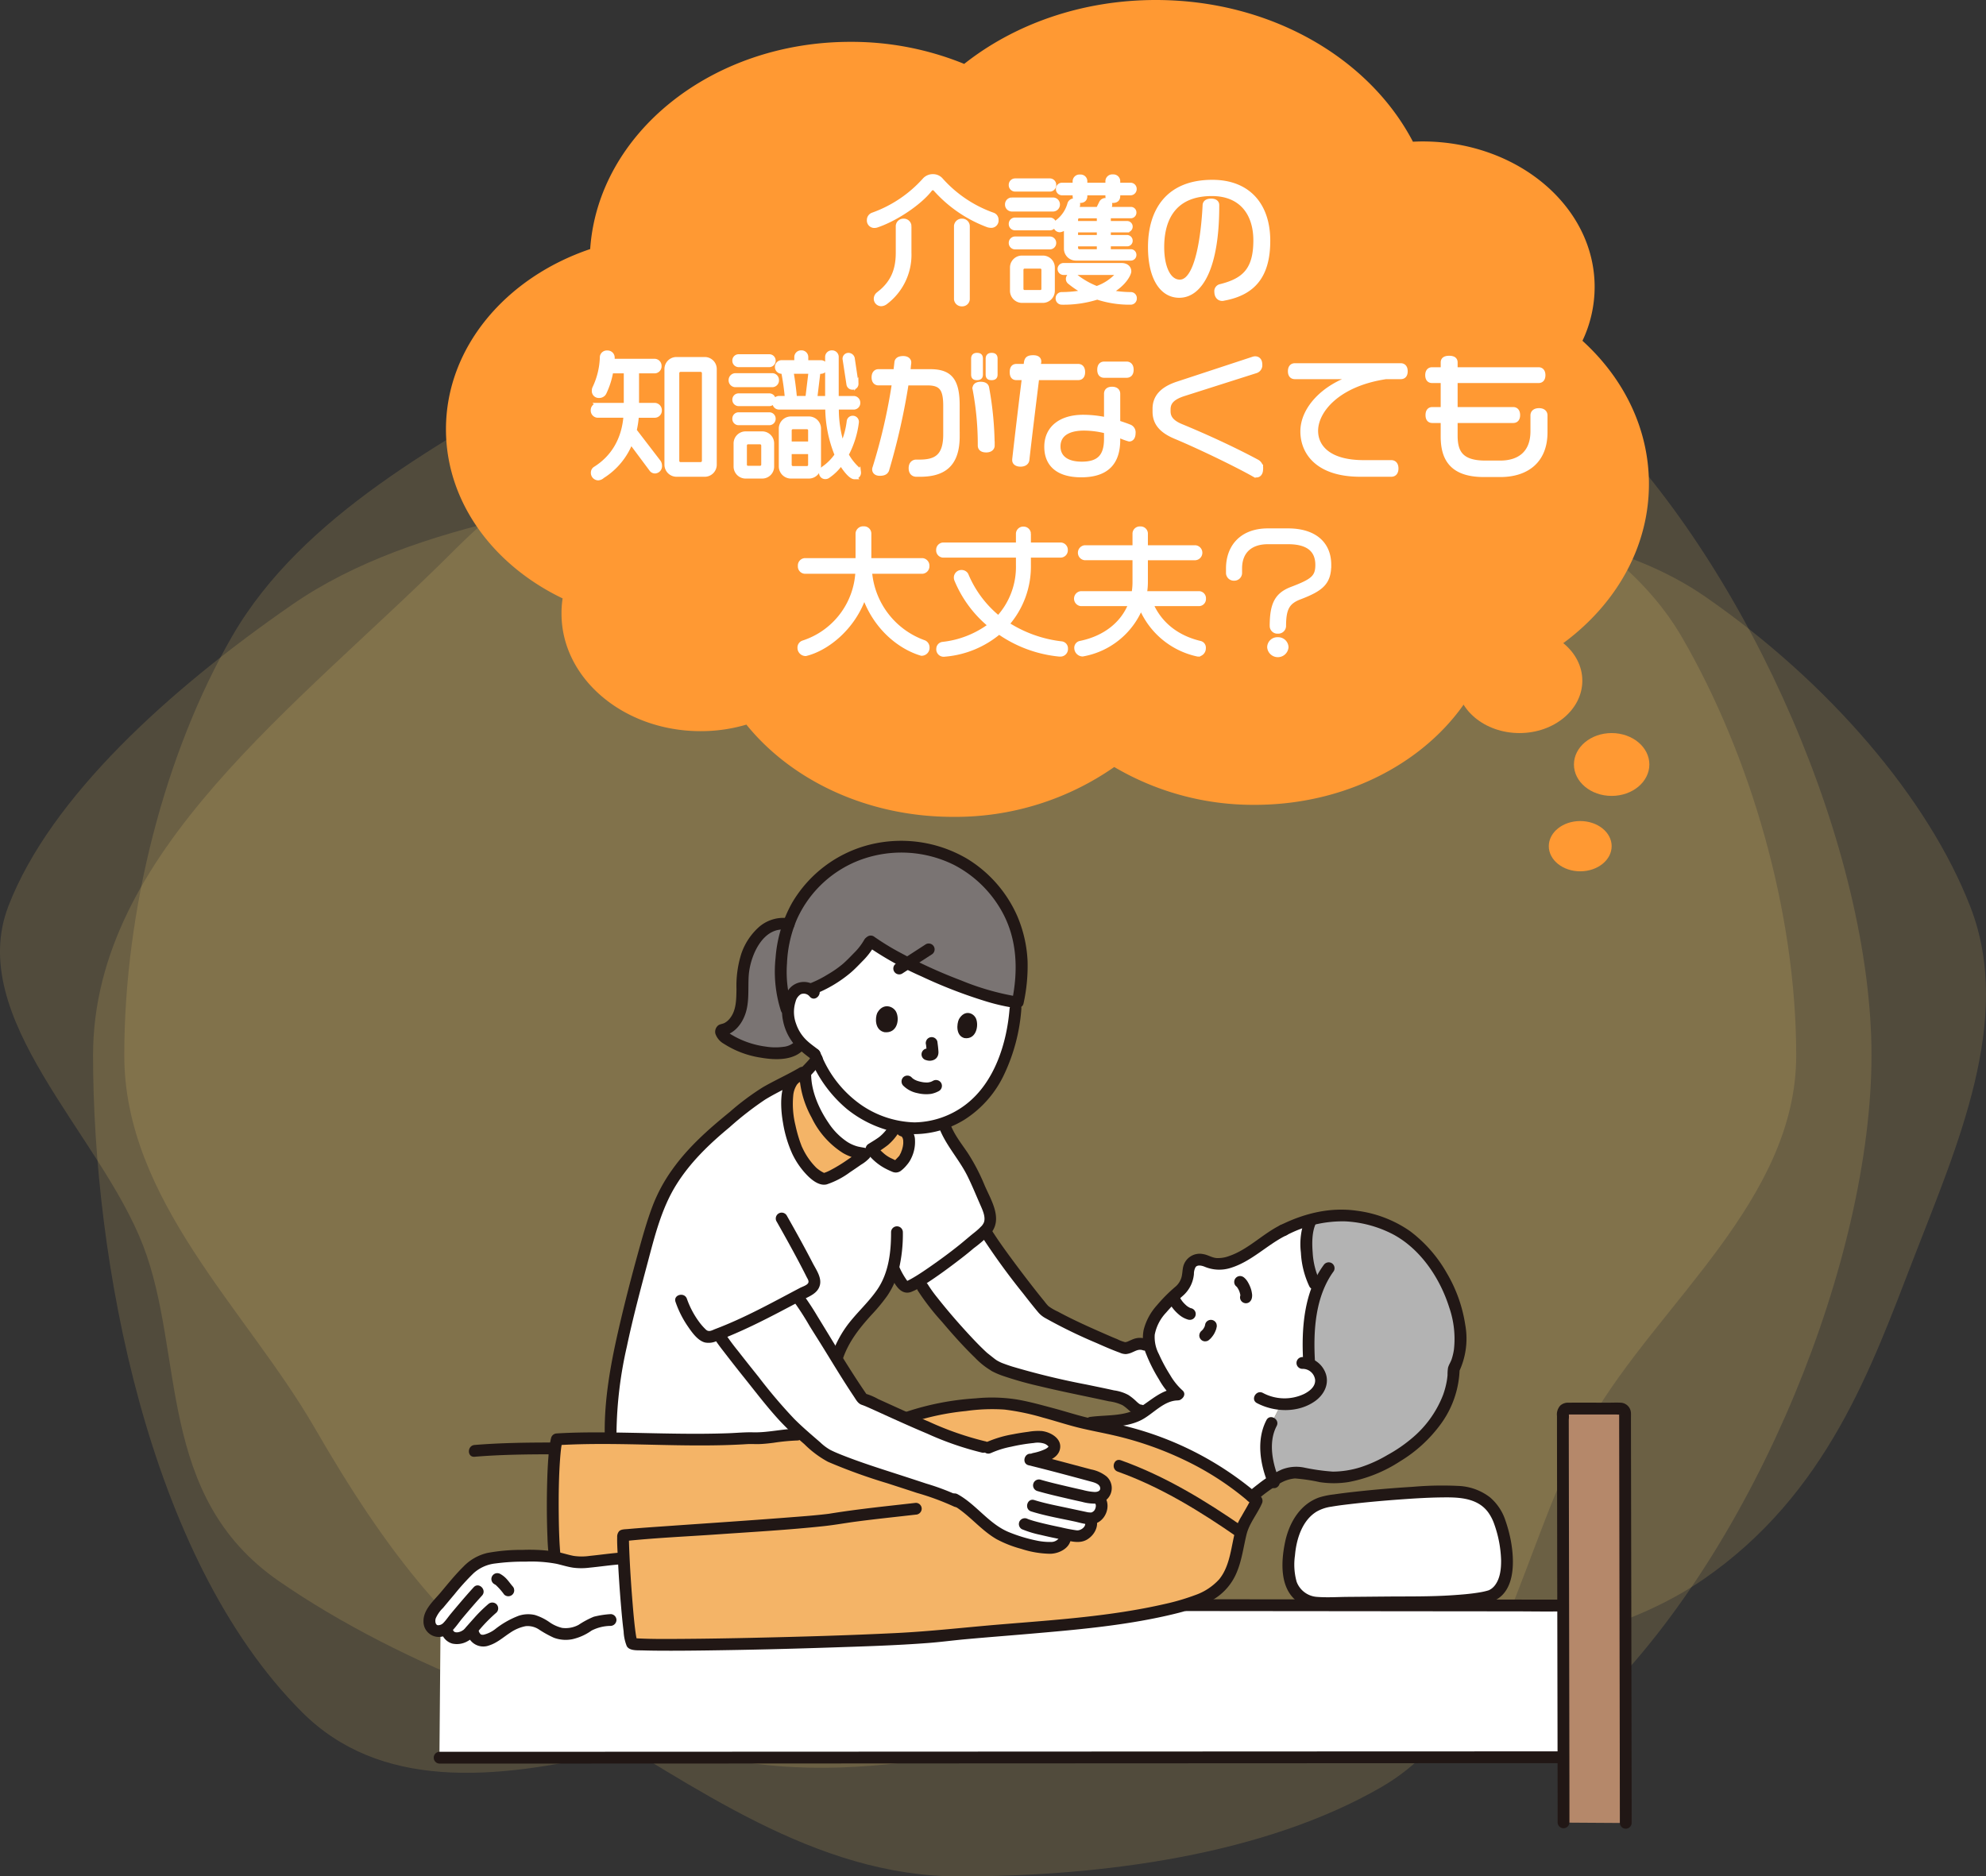 <svg xmlns="http://www.w3.org/2000/svg" width="473.977" height="447.907" viewBox="0 0 473.977 447.907">
  <rect x="0" y="0" width="473.977" height="447.907" fill="#333333" stroke="none"/>
  <g id="グループ_843" data-name="グループ 843" transform="translate(-4550.511 -4191.736)">
    <g id="グループ_842" data-name="グループ 842" transform="translate(4541.292 698.171)">
      <path id="パス_1978" data-name="パス 1978" d="M405.319,204.45c0,34.545-32.869,59.16-49.008,87.055-16.65,28.778-21.186,70.966-49.964,87.617-27.895,16.139-66.31,21.338-100.855,21.338s-63.323-21.855-91.218-37.994c-28.779-16.65-45.969-40.435-62.619-69.214C35.516,265.356,6.3,238.994,6.3,204.45s9.657-72.221,25.8-100.116c16.65-28.778,50.34-46.534,79.118-63.185C139.111,25.01,170.947,5.54,205.492,5.54s62.186,26.72,90.081,42.86c28.778,16.65,65.894,27.6,82.544,56.379,16.139,27.895,27.2,65.126,27.2,99.671" transform="translate(32.581 3541.013)" fill="#ffda71" opacity="0.15"/>
      <path id="パス_1979" data-name="パス 1979" d="M359.961,353.32c-37.027,37.027-104.787-5.075-153.318-5.075S86.886,393.814,49.859,356.786,0,248.532,0,200,49.116,116.529,86.143,79.5s71.969-37.04,120.5-37.04,115.09-31.6,152.117,5.422S424.434,151.471,424.434,200,396.988,316.292,359.961,353.32" transform="translate(31.43 3545.46)" fill="#ffda71" opacity="0.15"/>
      <path id="パス_1980" data-name="パス 1980" d="M82.055,268.345c-29.463-20.351-22.423-54.216-32.45-80.157C39.262,161.426,7.149,133.9,17.494,107.137,27.52,81.2,55.849,55.5,85.311,35.151S157.958,10.72,195.512,3.8C234.257-3.35,269.2.536,307.948,7.68c37.555,6.926,84.953,5.245,114.416,25.6s53.358,48.236,63.384,74.177c10.344,26.763-3.245,57.07-13.589,83.833-10.025,25.941-20.572,56.166-50.035,76.517S346.3,288.7,308.744,295.624c-38.746,7.144-79.738,22.559-118.483,15.414-37.556-6.926-78.744-22.342-108.207-42.693" transform="translate(-6.248 3602.665)" fill="#ffda71" opacity="0.15"/>
    </g>
    <g id="e0742_1" transform="translate(4636.943 4175.636)">
      <path id="パス_1800" data-name="パス 1800" d="M307.1,131.656c0-13.212-6.006-25.243-15.866-34.211a29.906,29.906,0,0,0,2.909-12.861c0-19.18-18.4-34.721-41.1-34.721-.756,0-1.511.032-2.267.064C240.388,30.014,216.853,16.1,189.428,16.1c-17.679,0-33.772,5.776-45.747,15.254a71.207,71.207,0,0,0-27.161-5.266c-33.13,0-60.216,21.86-62.1,49.465C34.242,82.383,20,99.073,20,118.572c0,17.3,11.22,32.392,27.841,40.37a23.012,23.012,0,0,0-.264,3.638c0,15.51,14.884,28.051,33.206,28.051A38.088,38.088,0,0,0,91.7,189.068c10.729,13.276,28.823,22.02,49.3,22.02a66.188,66.188,0,0,0,38.494-11.9,65.269,65.269,0,0,0,33.546,9.031c23.421,0,43.594-11.712,52.736-28.594C289.762,173.079,307.1,154.059,307.1,131.656Z" fill="#f93"/>
    </g>
    <path id="パス_2298" data-name="パス 2298" d="M-17.82-17.49a1.262,1.262,0,0,0-.858-1.254,29.94,29.94,0,0,1-12.309-8.25A2.544,2.544,0,0,0-33-27.918a2.669,2.669,0,0,0-2.046.924,30.1,30.1,0,0,1-12.309,8.25,1.354,1.354,0,0,0-.891,1.287,1.274,1.274,0,0,0,1.287,1.386,1.955,1.955,0,0,0,.693-.132c4.521-1.551,10.1-5.313,12.573-8.481a.849.849,0,0,1,.66-.4.961.961,0,0,1,.726.4A31.538,31.538,0,0,0-19.8-16.2a3.124,3.124,0,0,0,.627.1A1.249,1.249,0,0,0-17.82-17.49ZM-24.684,1.452V-16.071a1.316,1.316,0,0,0-1.353-1.221,1.36,1.36,0,0,0-1.419,1.221V1.452A1.335,1.335,0,0,0-26.037,2.64,1.291,1.291,0,0,0-24.684,1.452ZM-38.61-9.669v-6.4A1.326,1.326,0,0,0-40-17.292a1.316,1.316,0,0,0-1.353,1.221v6.4c0,3.927-1.089,7.161-4.719,9.9A1.443,1.443,0,0,0-46.6,1.32a1.281,1.281,0,0,0,1.254,1.287,1.84,1.84,0,0,0,1.023-.363A14.221,14.221,0,0,0-38.61-9.669ZM15.147-24.882a.964.964,0,0,0-.957-.99H11.22v-.792a1.128,1.128,0,0,0-1.254-1.188,1.139,1.139,0,0,0-1.287,1.188v.792H3.366v-.792a1.093,1.093,0,0,0-1.221-1.155A1.131,1.131,0,0,0,.858-26.664v.792H-2.211a.959.959,0,0,0-.924.99.99.99,0,0,0,.924,1.023H.858v.693c0,.726.429,1.122,1.287,1.122.825,0,1.221-.429,1.221-1.122v-.693H8.679v.66c0,.825.495,1.155,1.287,1.155.759,0,1.254-.33,1.254-1.155v-.66h2.97A.994.994,0,0,0,15.147-24.882ZM15.081-9.141A.84.84,0,0,0,14.289-10H8.976v-1.683h4.389a.824.824,0,0,0,.825-.858.868.868,0,0,0-.825-.858H8.976v-1.617h4.389a.876.876,0,0,0,.825-.891.837.837,0,0,0-.825-.825H8.976v-1.65h5.313a.85.85,0,0,0,.792-.891.81.81,0,0,0-.792-.825H8.943l.3-.66a.837.837,0,0,0,.066-.4,1.049,1.049,0,0,0-1.089-1.056,1.113,1.113,0,0,0-1.023.561L6.435-20.1H1.386l.2-.693a.976.976,0,0,0,.066-.33.959.959,0,0,0-1.089-.99,1.107,1.107,0,0,0-.957.792,8.082,8.082,0,0,1-2.871,4.257,1.32,1.32,0,0,0-.462.924,1.03,1.03,0,0,0,1.056,1.089,2.2,2.2,0,0,0,1.452-.891v5.247A2.346,2.346,0,0,0,1.122-8.283H14.289A.84.84,0,0,0,15.081-9.141Zm-19.14-16.7A1.026,1.026,0,0,0-5.016-26.9H-13.4a1.03,1.03,0,0,0-.99,1.056,1.039,1.039,0,0,0,.99,1.089h8.382A1.036,1.036,0,0,0-4.059-25.839Zm.891,4.653a1.154,1.154,0,0,0-1.056-1.155h-10a1.131,1.131,0,0,0-1.056,1.155A1.141,1.141,0,0,0-14.223-20h10A1.164,1.164,0,0,0-3.168-21.186ZM15.18,1.221a.937.937,0,0,0-.924-.99,25.4,25.4,0,0,1-4.95-.5c3.5-1.947,4.554-4.389,4.554-4.95,0-.858-.693-1.485-1.815-1.485H-1.881a.934.934,0,0,0-.858.924.934.934,0,0,0,.858.924H10.494c.3,0,.462.165.462.363a.4.4,0,0,1-.132.3,12,12,0,0,1-4.719,3,19.465,19.465,0,0,1-5.181-3A.987.987,0,0,0,.3-4.422a1.029,1.029,0,0,0-1.056.99.987.987,0,0,0,.3.726A20.748,20.748,0,0,0,3.135-.3,28.437,28.437,0,0,1-2.31.231a.955.955,0,0,0-.891.99.973.973,0,0,0,.957,1.023A26.713,26.713,0,0,0,6.237,1.023a24.716,24.716,0,0,0,7.986,1.221A.971.971,0,0,0,15.18,1.221ZM-4.059-16.533a.994.994,0,0,0-.957-1.023h-8.415a.994.994,0,0,0-.957,1.023.994.994,0,0,0,.957,1.023h8.415A.994.994,0,0,0-4.059-16.533Zm0,4.521a1.017,1.017,0,0,0-.957-1.023h-8.415a1.017,1.017,0,0,0-.957,1.023,1.026,1.026,0,0,0,.957,1.056h8.415A1.026,1.026,0,0,0-4.059-12.012ZM-4.389-.561V-6.105A2.353,2.353,0,0,0-6.8-8.481h-4.884a2.353,2.353,0,0,0-2.409,2.376V-.561a2.394,2.394,0,0,0,2.409,2.376h4.851A2.381,2.381,0,0,0-4.389-.561ZM6.633-16.731H1.155v-.858a.782.782,0,0,1,.792-.792H6.633Zm0,3.333H1.155v-1.617H6.633Zm0,3.4H1.947a.8.8,0,0,1-.792-.792v-.891H6.633ZM-6.6-1.056a.737.737,0,0,1-.759.792h-3.762a.755.755,0,0,1-.759-.792V-5.577a.782.782,0,0,1,.792-.792h3.7a.763.763,0,0,1,.792.792ZM47.025-12.507c0-8.613-4.785-14.058-13.332-14.058-10.593,0-14.85,6.831-14.85,15.576,0,7.26,2.739,11.583,6.963,11.583,5.181,0,9.042-6.93,9.042-21.318v-.33c0-.594-.462-1.023-1.419-1.023-1.089,0-1.518.462-1.551,1.056-.165,3.564-1.122,18.282-5.94,18.282-2.64,0-4.224-3.465-4.224-8.25,0-7.392,3.4-12.7,11.88-12.7,7,0,10.395,4.686,10.395,11.088,0,6.93-2.64,9.5-8.316,10.923A1.214,1.214,0,0,0,34.683-.3c0,1.023.594,1.65,1.386,1.65a1.418,1.418,0,0,0,.4-.066C43.461,0,47.025-4.092,47.025-12.507Zm-132.1,53.451v-22.8a2.361,2.361,0,0,0-2.409-2.409h-6.633a2.369,2.369,0,0,0-2.442,2.409v22.8a2.4,2.4,0,0,0,2.442,2.376h6.6A2.381,2.381,0,0,0-85.074,40.944Zm-13.068.2a1.55,1.55,0,0,0-.264-.858l-5.775-7.524a23.921,23.921,0,0,0,.528-3.531H-99.3a1.211,1.211,0,0,0,1.122-1.254A1.244,1.244,0,0,0-99.3,26.688h-4.323V18.636h4.29a1.176,1.176,0,0,0,1.089-1.221,1.186,1.186,0,0,0-1.089-1.254h-10.1V15.4a1.187,1.187,0,0,0-1.254-1.221,1.174,1.174,0,0,0-1.287.99,18.273,18.273,0,0,1-1.815,7.524,1.541,1.541,0,0,0-.1.561,1.154,1.154,0,0,0,1.254,1.254,1.354,1.354,0,0,0,1.221-.693,19.448,19.448,0,0,0,1.65-5.181h3.5v8.052h-6.765a1.244,1.244,0,0,0-1.122,1.287,1.211,1.211,0,0,0,1.122,1.254h6.7c-.429,5.907-3.2,10.1-7.26,12.639a1.114,1.114,0,0,0-.528.957,1.279,1.279,0,0,0,1.254,1.353,1.666,1.666,0,0,0,1.023-.462,16.841,16.841,0,0,0,6.765-8.184l4.917,6.6a1.089,1.089,0,0,0,.891.4A1.246,1.246,0,0,0-98.142,41.142Zm10.527-1.122a.8.8,0,0,1-.792.792h-4.818a.782.782,0,0,1-.792-.792V19.1a.817.817,0,0,1,.825-.825h4.752a.817.817,0,0,1,.825.825Zm36.366-18.381v-.132l-.891-5.973a1.043,1.043,0,0,0-.99-.792.9.9,0,0,0-.924.924l.924,6.039a.918.918,0,0,0,.957.825A.875.875,0,0,0-51.249,21.639Zm.594,21.087a1.319,1.319,0,0,0-.5-.99,13.057,13.057,0,0,1-2.442-3.2A22.1,22.1,0,0,0-51.15,30.78v-.1a.943.943,0,0,0-.924-.924.93.93,0,0,0-.99.858,19.334,19.334,0,0,1-1.551,5.61,27.967,27.967,0,0,1-1.32-8.943h4.125a1.07,1.07,0,0,0,.99-1.122,1.094,1.094,0,0,0-.99-1.122h-4.158V15.171a1.065,1.065,0,0,0-1.089-1.023,1.084,1.084,0,0,0-1.155,1.023v9.867h-2.871l.759-6.3h.693a1.12,1.12,0,0,0,1.023-1.122,1.12,1.12,0,0,0-1.023-1.122h-3.6V15.2a1.109,1.109,0,0,0-1.155-1.056A1.119,1.119,0,0,0-65.571,15.2v1.287h-3.6a1.12,1.12,0,0,0-1.023,1.122,1.12,1.12,0,0,0,1.023,1.122h.462a60.147,60.147,0,0,1,.891,6.3h-1.98a1.094,1.094,0,0,0-.99,1.122,1.07,1.07,0,0,0,.99,1.122h11.616A30.079,30.079,0,0,0-55.935,38.6,12.185,12.185,0,0,1-59.1,41.8a1.289,1.289,0,0,0-.561,1.023.971.971,0,0,0,.99,1.056,1.1,1.1,0,0,0,.693-.231,12.134,12.134,0,0,0,3.069-3.036c.462.792,2.145,3.3,3.2,3.3A1.062,1.062,0,0,0-50.655,42.726ZM-71.016,16.095a1.016,1.016,0,0,0-.957-1.023H-79.4a.994.994,0,0,0-.957,1.023,1.026,1.026,0,0,0,.957,1.056h7.425A1.049,1.049,0,0,0-71.016,16.095Zm.792,4.653a1.131,1.131,0,0,0-1.056-1.155h-8.91a1.155,1.155,0,0,0-1.056,1.155,1.141,1.141,0,0,0,1.056,1.188h8.91A1.119,1.119,0,0,0-70.224,20.748Zm-.792,4.686a1.016,1.016,0,0,0-.957-1.023H-79.4a.994.994,0,0,0-.957,1.023,1.017,1.017,0,0,0,.957,1.023h7.425A1.041,1.041,0,0,0-71.016,25.434ZM-60.192,41.34V32.364a2.4,2.4,0,0,0-2.442-2.442h-4.191a2.4,2.4,0,0,0-2.442,2.442V41.34a2.409,2.409,0,0,0,2.442,2.409h4.191A2.409,2.409,0,0,0-60.192,41.34ZM-71.016,29.955a1.016,1.016,0,0,0-.957-1.023H-79.4a.994.994,0,0,0-.957,1.023,1,1,0,0,0,.957,1.056h7.425A1.025,1.025,0,0,0-71.016,29.955Zm-.363,11.418V35.862a2.353,2.353,0,0,0-2.409-2.376h-3.861a2.373,2.373,0,0,0-2.409,2.376v5.511a2.381,2.381,0,0,0,2.442,2.376h3.828A2.353,2.353,0,0,0-71.379,41.373Zm9.207-22.638-.759,6.3h-3c-.165-1.98-.462-4.29-.825-6.3Zm-.1,17.16h-4.917V32.76a.782.782,0,0,1,.792-.792h3.333a.763.763,0,0,1,.792.792Zm0,5.082a.782.782,0,0,1-.792.792H-66.4a.8.8,0,0,1-.792-.792V37.908h4.917Zm-11.187-.066a.782.782,0,0,1-.792.792h-2.871a.755.755,0,0,1-.759-.792V36.357a.782.782,0,0,1,.792-.792h2.838a.8.8,0,0,1,.792.792ZM-18.051,19.4V15.633c0-.594-.231-.891-.924-.891-.66,0-.924.33-.924.891V19.4c0,.66.264.858.924.858C-18.282,20.253-18.051,19.989-18.051,19.4Zm-3.5,0V15.633c0-.627-.231-.891-.924-.891-.66,0-.891.33-.891.891V19.4c0,.627.231.858.891.858C-21.78,20.253-21.549,19.989-21.549,19.4Zm2.8,16.962A78.981,78.981,0,0,0-20.064,22.6c-.1-.627-.594-.957-1.551-.957s-1.419.462-1.419,1.023c0,.1.033.231.033.33A70.781,70.781,0,0,1-21.78,36.357c0,.66.429,1.155,1.518,1.155C-19.206,37.512-18.744,36.951-18.744,36.357Zm-8.349-2.211V26.754c0-6.138-1.914-8.118-6.534-8.118h-5.247c.066-.495.132-.99.165-1.518a3.27,3.27,0,0,0,.066-.594c0-.5-.429-1.023-1.419-1.023-1.188,0-1.584.495-1.617,1.089-.066.693-.165,1.353-.231,2.046H-46c-.561,0-1.122.4-1.122,1.452s.561,1.419,1.155,1.419h3.7a135.168,135.168,0,0,1-4.62,20.1,1.3,1.3,0,0,0-.1.462c0,.495.363,1.023,1.32,1.023,1.287,0,1.617-.495,1.782-1.056a160.3,160.3,0,0,0,4.62-20.526h4.983c3.267,0,4.257,1.353,4.257,5.379v6.831c0,5.313-2.343,6.5-6.171,6.5h-.825c-.4,0-1.254.264-1.254,1.551,0,1.419.99,1.551,1.353,1.551h.825C-30.558,43.32-27.093,41.109-27.093,34.146ZM14.421,18.273c0-1.023-.528-1.452-1.188-1.452H7.887c-.66,0-1.155.429-1.155,1.452s.495,1.419,1.155,1.419h5.346C13.893,19.692,14.421,19.3,14.421,18.273Zm.462,15.114A1.478,1.478,0,0,0,13.86,31.8c-.825-.33-1.716-.627-2.64-.924V24.015c0-.66-.429-1.188-1.452-1.188s-1.419.528-1.419,1.188v6.1a26.537,26.537,0,0,0-5.478-.594c-5.412,0-8.778,2.706-8.778,7.128,0,4.455,3,6.8,8.316,6.8,6.27,0,8.811-3.135,8.811-8.448V33.882A14.878,14.878,0,0,0,13.86,34.9C14.454,34.9,14.883,34.377,14.883,33.387ZM2.838,18.834c0-1.023-.5-1.452-1.155-1.452H-7.755c.033-.264.066-.561.1-.825a.643.643,0,0,0,.033-.264c0-.594-.429-.99-1.419-.99-1.683,0-1.683.726-1.815,2.079h-2.178c-.726,0-1.122.429-1.122,1.452s.4,1.419,1.122,1.419h1.782c-.792,6.27-1.848,15.279-2.31,19.4v.231c0,.495.429,1.023,1.485,1.023s1.551-.528,1.617-1.122c.429-3.96,1.551-13.068,2.343-19.536h9.8C2.343,20.253,2.838,19.857,2.838,18.834ZM8.349,34.74c0,4.059-1.617,5.973-5.808,5.973-3.7,0-5.577-1.617-5.577-4.125,0-3,2.541-4.29,6.105-4.29a21.712,21.712,0,0,1,5.28.693Zm36.96,7.293a1.785,1.785,0,0,0-.924-1.848c-4.917-2.64-11.418-5.709-18.051-8.448-2.508-1.023-3.1-2.244-3.1-3.564v-.429c0-1.584.825-2.772,3.762-3.7l16.995-5.412a1.48,1.48,0,0,0,1.122-1.683c0-.858-.462-1.386-1.188-1.386a1.641,1.641,0,0,0-.528.1L25.443,21.573c-3.531,1.155-5.511,3.036-5.511,6.006v.693c0,2.64,1.452,4.554,4.917,6.006,6.072,2.541,14.652,6.732,18.645,8.976a1.435,1.435,0,0,0,.759.231C44.814,43.485,45.309,42.99,45.309,42.033Zm34.518-23.4c0-.99-.5-1.419-1.155-1.419H53.394c-.66,0-1.155.429-1.155,1.419s.5,1.386,1.155,1.386H67.386c-7.128,2.244-12.177,7.557-12.177,12.969,0,4.95,3.5,10.329,13.794,10.329H76.4c.693,0,1.221-.429,1.221-1.485,0-1.023-.528-1.485-1.221-1.485H69.828c-8.547,0-11.385-3.828-11.385-7.491,0-4.785,5.214-11.121,16.7-12.837h3.531C79.332,20.022,79.827,19.626,79.827,18.636ZM113.19,33.222V29.163c0-.66-.462-1.221-1.518-1.221-1.089,0-1.551.561-1.551,1.221v3.8c0,5.082-3.069,7.491-7.722,7.491H98.868c-5.907,0-7.128-2.607-7.128-6.5V30.483H105.5c.66,0,1.155-.4,1.155-1.386s-.5-1.419-1.155-1.419H91.74V20.946h19.833c.627,0,1.122-.4,1.122-1.386,0-.957-.5-1.386-1.122-1.386H91.74v-1.65c0-.693-.462-1.089-1.518-1.089s-1.518.4-1.518,1.089v1.65H86.13c-.627,0-1.122.429-1.122,1.386,0,.99.495,1.386,1.122,1.386H88.7v6.732H86.2c-.66,0-1.122.429-1.122,1.419s.462,1.386,1.122,1.386H88.7v3.729c0,5.28,2.112,9.174,9.834,9.174h3.894C108.636,43.386,113.19,40.152,113.19,33.222ZM-34.287,84.594a1.338,1.338,0,0,0-.759-1.254A19.553,19.553,0,0,1-48.015,66.477h12.507a1.291,1.291,0,0,0,1.188-1.353,1.3,1.3,0,0,0-1.188-1.386H-48.18v-6.4a1.238,1.238,0,0,0-1.32-1.188,1.323,1.323,0,0,0-1.452,1.188v6.4H-63.525a1.259,1.259,0,0,0-1.188,1.386,1.248,1.248,0,0,0,1.188,1.353h12.54a18.755,18.755,0,0,1-13,16.929,1.259,1.259,0,0,0-.825,1.254,1.45,1.45,0,0,0,1.386,1.452h.1c4.983-1.221,11.352-6.138,13.959-13.794,2.64,7.524,8.415,12.177,13.629,13.728h.132A1.4,1.4,0,0,0-34.287,84.594Zm33.033.231A1.176,1.176,0,0,0-2.343,83.6a30.333,30.333,0,0,1-12.9-4.62A20.89,20.89,0,0,0-10.1,64.926v-2.31h7.623A1.238,1.238,0,0,0-1.287,61.3a1.25,1.25,0,0,0-1.188-1.287H-10.1v-2.64a1.237,1.237,0,0,0-1.254-1.155,1.235,1.235,0,0,0-1.32,1.155v2.64H-30.558A1.246,1.246,0,0,0-31.713,61.3a1.235,1.235,0,0,0,1.155,1.32h17.886V64.86a18.046,18.046,0,0,1-4.686,12.606A26.194,26.194,0,0,1-25.014,67.2a1.307,1.307,0,0,0-1.056-.627,1.312,1.312,0,0,0-1.419,1.353,1.656,1.656,0,0,0,.066.4,27.717,27.717,0,0,0,8.085,10.956A23.113,23.113,0,0,1-30.69,83.736a1.17,1.17,0,0,0-.99,1.122,1.272,1.272,0,0,0,1.419,1.419c.1,0,.231-.033.363-.033a23.058,23.058,0,0,0,12.7-5.313A30.186,30.186,0,0,0-2.8,86.244h.2A1.3,1.3,0,0,0-1.254,84.825ZM31.68,72.912a1.2,1.2,0,0,0-1.122-1.287H17.589a15.574,15.574,0,0,0,.231-2.805V63.243H29.667a1.295,1.295,0,0,0,0-2.574H17.82V57.3a1.23,1.23,0,0,0-1.32-1.122A1.242,1.242,0,0,0,15.147,57.3v3.366H3.267a1.295,1.295,0,0,0,0,2.574h11.88V68.82a15.325,15.325,0,0,1-.231,2.805H2.343a1.295,1.295,0,0,0,0,2.574H14.157C12.342,78.852,8.118,82.284,2.178,83.5a1.158,1.158,0,0,0-.924,1.254A1.526,1.526,0,0,0,2.64,86.211h.132A18.459,18.459,0,0,0,16.665,74.958,18.937,18.937,0,0,0,30.1,86.211c.066,0,.132.033.2.033a1.467,1.467,0,0,0,1.353-1.518,1.127,1.127,0,0,0-.858-1.221c-5.841-1.386-9.735-4.818-11.682-9.306H30.558A1.2,1.2,0,0,0,31.68,72.912Zm29.9-8.052c0-5.28-3.729-8.217-9.8-8.217H46.959c-6.336,0-9.5,3.96-9.5,9.075V66.84a1.374,1.374,0,0,0,1.452,1.287,1.355,1.355,0,0,0,1.386-1.287V65.718c0-4.092,2.541-6.3,6.666-6.3h4.818c5.049,0,7,2.145,7,5.445,0,2.937-1.188,3.828-6.039,5.676-3.6,1.353-4.851,3.531-4.851,8.91a1.339,1.339,0,0,0,1.452,1.32,1.358,1.358,0,0,0,1.452-1.32c0-4.29.957-5.742,3.762-6.831C59.763,70.635,61.578,69.117,61.578,64.86ZM51.381,84.5a1.964,1.964,0,0,0-2.046-1.881A1.923,1.923,0,0,0,47.289,84.5a2.053,2.053,0,0,0,4.092,0Z" transform="translate(4806.146 4261.724)" fill="#fff" stroke="#fff" stroke-width="1"/>
    <ellipse id="楕円形_75" data-name="楕円形 75" cx="15" cy="12.5" rx="15" ry="12.5" transform="translate(4898.146 4341.724)" fill="#f93"/>
    <ellipse id="楕円形_76" data-name="楕円形 76" cx="9" cy="7.5" rx="9" ry="7.5" transform="translate(4926.146 4366.724)" fill="#f93"/>
    <ellipse id="楕円形_77" data-name="楕円形 77" cx="7.5" cy="6" rx="7.5" ry="6" transform="translate(4920.146 4387.724)" fill="#f93"/>
    <g id="_2060_color" data-name="2060_color" transform="translate(4651.583 4392.46)">
      <path id="パス_1981" data-name="パス 1981" d="M5.824,252.186c-.865,1.033-1.731,2.076-2.631,3.152-.855,1.023-1.659,2.6-.886,4.116.829,1.623,2.673,1.275,3.766.4.058.274.1.453.1.453.669,3.058,4.264,2.068,5.463.46l.518-.7.272.869c1.239,3.961,5.545.8,7.23-.518,1.771-1.388,4.868-2.95,7.147-2.325,2.6.712,4.239,2.9,7.016,3.155a8.229,8.229,0,0,0,4.249-.812,34.271,34.271,0,0,1,3.173-1.808,16.754,16.754,0,0,1,4.009-.688h4.2c-.444-4.374-.853-10.41-1.071-14.745l-.264.016c-2.908.178-6.724.793-9.632.971-2.309.141-4.4-.81-6.659-1.2a33.9,33.9,0,0,0-4.915-.378,56.537,56.537,0,0,0-10.41.621c-3.044.548-4.725,2.16-6.734,4.395C8.376,249.163,7.1,250.662,5.824,252.186Z" transform="translate(-0.593 -71.953)" fill="#fff"/>
      <path id="パス_1982" data-name="パス 1982" d="M229.973,171.4c-2.195-1.773-5.545-7.633-6.63-11-2.83-2.431-4.15-.148-6.053-.019-2.143-.735-3.9-1.489-7.239-2.985a106.917,106.917,0,0,1-11.941-5.97c-2.743-3.109-11.28-14.359-13.533-17.985l-.675-1.088c-.947.992-2.362,1.957-4,3.4a124.646,124.646,0,0,1-11.776,8.587c.537.9.883,1.491.883,1.491,2.04,3.462,13.251,16.513,16.586,18.383a13.781,13.781,0,0,1-2.2-1.732c1.326,1.042,2.2,1.732,2.2,1.732,3.553,2.8,26.144,6.879,29.664,7.808,3.111.333,3.939,3.1,5.778,3.222l1.051.07c2.47-1.666,4.915-3.913,7.779-3.9" transform="translate(-49.866 -39.261)" fill="#fff"/>
      <path id="パス_1983" data-name="パス 1983" d="M273.417,295.67c-2.767,0-236.8.115-268.015.115l.312-36.413c6.717,0,264.935.084,267.7.084Z" transform="translate(-1.604 -76.934)" fill="#fff"/>
      <path id="パス_1984" data-name="パス 1984" d="M248.33,144.134a6,6,0,0,0,.715-1.867c.321-1.622.023-3.639,2.27-4.126a3.924,3.924,0,0,1,2.51.395c3.963,1.9,8.805-1.407,12.3-3.787a31.327,31.327,0,0,1,5.768-3.7,36.106,36.106,0,0,1,6.7-2.61l-.165.338c-1.846,3.788-.932,11.47.891,14.942l.728,1.387c-1.879,4.989-2.428,11.238-1.957,17.894a5.184,5.184,0,0,1,1.125.646,4.291,4.291,0,0,1,1.664,2.884,4.557,4.557,0,0,1-2.162,4.125,11.439,11.439,0,0,1-7.334,1.877l-2.286,4.538c-1.869,3.469-1.651,8.652.4,13.763a38.632,38.632,0,0,0-5.075,3.813,73.816,73.816,0,0,0-22.254-12.883,83.323,83.323,0,0,0-12.89-3.661c-1.538-.306-3-.615-4.41-.943,4.431-.753,7.412-.3,11.211-1.519,3.556-1.142,6.741-5.51,10.756-5.375-2.283-1.811-5.849-8.13-6.785-11.423a8.074,8.074,0,0,1,.71-6c1.371-2.792,5.143-6.336,6.922-7.775A7.762,7.762,0,0,0,248.33,144.134Z" transform="translate(-66.698 -38.1)" fill="#fff"/>
      <path id="パス_1985" data-name="パス 1985" d="M329.706,145.322c2.859,6.6,3.587,13.7.976,18.489-.107,9.3-6.912,17.33-15.355,21.82-4.063,2.641-10.426,4.439-14.912,3.947-4.083-.447-6.726-1.426-8.81-1a12.718,12.718,0,0,0-3.993,1.845c-2.051-5.107-2.269-10.292-.4-13.761l2.286-4.538a11.439,11.439,0,0,0,7.334-1.877,4.557,4.557,0,0,0,2.162-4.125,4.291,4.291,0,0,0-1.664-2.884,5.185,5.185,0,0,0-1.125-.646c-.471-6.656.077-12.9,1.957-17.894l-.728-1.387c-1.823-3.472-2.737-11.154-.891-14.942l.165-.338c6.875-1.87,12.569-.779,18.26,1.46C321.312,131.994,326.694,138.374,329.706,145.322Z" transform="translate(-84.808 -37.698)" fill="#b3b3b3"/>
      <path id="パス_1986" data-name="パス 1986" d="M128.23,194.353a70.994,70.994,0,0,1,18.267-3.4c5.8-.689,11.828,1.2,17.351,2.657A94.335,94.335,0,0,0,175.6,196.6a83.321,83.321,0,0,1,12.89,3.661,73.208,73.208,0,0,1,23.363,13.857c-.412.971-2.328,4.18-3.425,6.345-1.638,5.581-1.407,11.776-6.856,15.508-10.632,7.282-50.373,8.547-65.3,10.41-9.22,1.153-64.832,2.64-72.921,1.936l-.525-.046-.094-.185c-.7-1.361-1.575-13.111-1.932-20.25l-.265.019c-2.908.178-6.724.793-9.632.971-2.257.141-4.308-.768-6.509-1.167l-.039-.288c-.633-4.291-.774-23.376.492-27.925,13.442-.837,30.014.774,45.981-.3,4.3.288,7.751-.83,11.458-.83Z" transform="translate(-13.014 -56.598)" fill="#f4b467"/>
      <path id="パス_1987" data-name="パス 1987" d="M119.888,56.916c-4.431,5.491-20.725-1.21-18.769-3.426,2.752-.464,4.419-3.426,4.73-6.2s.079-5.715.478-8.475c.638-4.332,3.267-8.693,6.643-10.178a7.2,7.2,0,0,1,4.129-.422s7.253,1.618,7.1,12.089S119.888,56.916,119.888,56.916Z" transform="translate(-29.945 -8.335)" fill="#7a7473"/>
      <path id="パス_1988" data-name="パス 1988" d="M123.2,20.275a31.28,31.28,0,0,0-1.8,8.253c-.274,3.3-.3,8.7,1.547,13.083a10.788,10.788,0,0,1,.426-2.871,6.978,6.978,0,0,1,1.03-2.021,3.009,3.009,0,0,1,2.367-1.067,3.22,3.22,0,0,1,1.513.412A31.814,31.814,0,0,0,137.012,31c.815-.7,2.814-2.738,3.546-3.529a13.654,13.654,0,0,0,1.793-2.51l.236-.442.127.091c7.907,5.714,26.039,13.505,35.086,14.567a52,52,0,0,0,.971-8.311A28.45,28.45,0,0,0,167.93,8.142a27.891,27.891,0,0,0-16.717-6.089,29.111,29.111,0,0,0-10.069,1.289,28,28,0,0,0-4.3,1.787,32.981,32.981,0,0,0-4.963,3.121c-.6.5-1.483,1.317-2.065,1.879a26.846,26.846,0,0,0-6.612,10.143Z" transform="translate(-35.968 -0.604)" fill="#7a7473"/>
      <path id="パス_1989" data-name="パス 1989" d="M143.419,34.131l-.364.352a13.655,13.655,0,0,1-1.793,2.51c-.731.791-2.731,2.828-3.546,3.529a31.854,31.854,0,0,1-8.731,5.074,3.165,3.165,0,0,0-1.51-.416,3.007,3.007,0,0,0-2.367,1.067,6.978,6.978,0,0,0-1.03,2.021,8.729,8.729,0,0,0,.094,5.667,12.8,12.8,0,0,0,2.025,3.855,15.025,15.025,0,0,0,2.436,2.193l1.3.794.147.37c.135.338.289.691.453,1.051a23.283,23.283,0,0,1-2.738,3.165c-.346,6.344,5.662,18.727,13.55,19.306l.467.129c3.762-2.445,5.032-2.738,7.012-5.692,0,0,.093-.338.2-.94a21.651,21.651,0,0,0,20.075-5.892c6.164-6.174,8.679-16.4,8.933-23.634C168.849,47.373,151.193,39.748,143.419,34.131Z" transform="translate(-36.676 -10.128)" fill="#fff"/>
      <path id="パス_1990" data-name="パス 1990" d="M74.344,112.156c-2.6,7.577-4.443,15.568-6.435,23.266a143.884,143.884,0,0,0-4.241,23.439,62.533,62.533,0,0,0-.158,6.924c10.486.12,21.955.682,33.13-.07,4.3.288,7.752-.83,11.458-.83l9.442-18.4c2.738-8.292,8.423-11.2,11.644-16.835a17.772,17.772,0,0,0,1.732-4.531c.186.362.289.559.289.559a27.8,27.8,0,0,0,2,3.4,1.311,1.311,0,0,0,1.544.441c2.909-1.162,11.975-7.971,14.113-9.848,4.1-3.608,6.784-4.22,4.313-9.761-1.66-3.721-3.11-7.606-5.316-11-1.625-2.5-3.555-4.666-4.666-7.778l-12.21,1.014c-1.98,2.954-3.25,3.247-7.012,5.692l-.468-.129c-8.019-.588-14.1-13.377-13.528-19.614-4.45,2.755-9.331,4.525-12.913,7.426-3.2,2.591-6.668,5.337-9.737,8.055-5.162,4.572-10.291,10.965-12.656,17.655Q74.5,111.692,74.344,112.156Z" transform="translate(-18.828 -23.169)" fill="#fff"/>
      <path id="パス_1991" data-name="パス 1991" d="M386.744,291.494c0-13.311-.153-82.6-.16-97.737a1.084,1.084,0,0,1,1.089-1.084h12.661a1.085,1.085,0,0,1,1.089,1.083c.018,14.923.166,85.323.166,97.835Z" transform="translate(-114.661 -57.151)" fill="#b5886a"/>
      <path id="パス_1992" data-name="パス 1992" d="M235.131,212.873c10.3,3.672,19.742,9.506,28.681,15.716,1.491,1.035,2.9-1.4,1.42-2.43-9.152-6.357-18.815-12.239-29.354-16C234.171,209.551,233.435,212.27,235.131,212.873Z" transform="translate(-69.455 -62.312)" fill="#211715"/>
      <path id="パス_1993" data-name="パス 1993" d="M135.079,195.146a60.914,60.914,0,0,1,13.88-3.015,44.3,44.3,0,0,1,9.21-.345,56.831,56.831,0,0,1,9.138,1.91c2.781.746,5.515,1.65,8.309,2.351,2.938.736,5.921,1.258,8.868,1.95a80.769,80.769,0,0,1,16.882,5.96,69.483,69.483,0,0,1,15.967,10.592l-.22-1.705c-.661,1.5-1.566,2.909-2.357,4.344a14.154,14.154,0,0,0-1.278,2.574c-.262.862-.449,1.751-.639,2.631-.726,3.381-1.2,7.175-3.475,9.931a13.949,13.949,0,0,1-5.768,3.764,53.93,53.93,0,0,1-7.341,2.14c-12.749,2.911-25.968,3.76-38.969,4.834-8.353.689-16.666,1.659-25.041,2.07-11.371.559-22.756.884-34.137,1.134-5.447.12-10.9.215-16.344.253-3.58.024-7.175.07-10.748-.095-.574-.026-1.145-.07-1.718-.12l1.215.7c-.257-.5.043.334-.082-.211-.056-.244-.117-.486-.163-.732-.054-.281-.1-.569-.141-.855q-.037-.248-.07-.5c-.032-.235.046.352-.006-.042-.015-.126-.032-.251-.048-.377-.253-2.04-.435-4.087-.6-6.134-.356-4.333-.644-8.676-.816-13.02-.03-.764-.059-1.528-.065-2.292,0-.229.008-.459.006-.689,0-.474-.049.229-.148.368l-1.215.7c7.423-.807,14.921-1.12,22.368-1.638,8.511-.592,17.059-1.065,25.546-1.978,2.55-.274,5.074-.739,7.616-1.075,4.754-.629,9.526-1.116,14.29-1.666a1.45,1.45,0,0,0,1.407-1.407,1.416,1.416,0,0,0-1.407-1.407c-4.2.485-8.406.921-12.6,1.448-2.095.263-4.187.546-6.274.865-.585.089-1.17.179-1.753.276-.115.019-.478.061.025,0l-.362.046c-3.193.392-6.41.615-9.616.864-9.511.74-19.032,1.364-28.548,2.034-3.223.227-6.448.439-9.666.727-.657.059-1.533.027-2.017.511a2.022,2.022,0,0,0-.46,1.464c-.04,1.261.046,2.532.1,3.794q.291,6.487.85,12.96c.162,1.9.338,3.8.585,5.692a10.6,10.6,0,0,0,.746,3.511c.614,1.167,2.577.99,3.783,1.03,1.307.044,2.615.06,3.923.07,3.812.028,7.626-.009,11.437-.06q14.739-.2,29.473-.7c7.826-.26,15.672-.488,23.48-1.092,2.987-.231,5.959-.633,8.942-.9,5.044-.457,10.095-.844,15.141-1.279,10.937-.947,22.017-1.9,32.74-4.334,3.812-.866,7.837-1.9,11.216-3.939a13.522,13.522,0,0,0,5.537-6.621c1.156-2.825,1.521-5.881,2.247-8.826.655-2.656,2.539-4.832,3.634-7.315a1.455,1.455,0,0,0-.22-1.7A77.319,77.319,0,0,0,187.84,195.94c-3.095-.831-6.241-1.389-9.36-2.1-2.839-.647-5.584-1.559-8.391-2.309-3.064-.819-6.12-1.688-9.257-2.2a38.818,38.818,0,0,0-9.542-.228,65.271,65.271,0,0,0-16.952,3.338c-1.688.613-.96,3.333.748,2.713Z" transform="translate(-19.488 -56.034)" fill="#211715"/>
      <path id="パス_1994" data-name="パス 1994" d="M45.109,229.572c-.027-.186.032.329-.006-.059-.013-.134-.03-.268-.044-.4-.031-.314-.057-.629-.08-.943-.056-.762-.1-1.524-.132-2.287-.089-1.99-.131-3.982-.151-5.974-.042-4.306,0-8.627.3-12.924.067-.95.148-1.9.268-2.842a2.744,2.744,0,0,1,.04-.281c.029-.178.056-.356.089-.533.056-.313.122-.624.205-.931l-1.356,1.033c15.089-.919,30.215.689,45.311-.259,1.093-.07,2.189.027,3.286-.025,1.019-.048,2.032-.159,3.043-.287a49.23,49.23,0,0,1,5.8-.563,1.408,1.408,0,0,0,0-2.814c-3.563.027-7.048.966-10.621.869-1.955-.053-3.922.148-5.879.217s-3.931.107-5.9.122c-7.706.058-15.4-.248-23.112-.316-3.979-.034-7.96,0-11.933.241a1.45,1.45,0,0,0-1.357,1.033,24.83,24.83,0,0,0-.633,4.4c-.174,2.062-.258,4.133-.314,6.2-.117,4.375-.108,8.76.07,13.133a48.594,48.594,0,0,0,.383,4.943,1.417,1.417,0,0,0,1.731.985,1.443,1.443,0,0,0,.985-1.73Z" transform="translate(-12.418 -59.17)" fill="#211715"/>
      <path id="パス_1995" data-name="パス 1995" d="M258.16,260.185q5.618,0,11.236.008l21.329.02,24.661.025,21.167.021c3.695,0,7.4.078,11.093.01h.333a1.408,1.408,0,0,0,0-2.814q-4.687,0-9.374-.008l-20.371-.02-24.607-.025-22.016-.02-12.844-.011h-.611a1.408,1.408,0,0,0,0,2.814Z" transform="translate(-76.167 -76.341)" fill="#211715"/>
      <path id="パス_1996" data-name="パス 1996" d="M4.827,311.905H19.38l23.743-.008,30.5-.012,34.69-.016,36.727-.016,36.207-.017,33.136-.015,27.9-.013,20.1-.01,9.873,0h.58a1.408,1.408,0,0,0,0-2.814h-7.034l-17.848.008L221.724,309l-32.061.015-35.716.017-36.825.017-35.371.015-31.773.013-25.6.01q-8.5,0-17,0H4.827a1.408,1.408,0,0,0,0,2.814Z" transform="translate(-1.03 -91.648)" fill="#211715"/>
      <path id="パス_1997" data-name="パス 1997" d="M387.545,290.891q0-7.645-.018-15.291-.02-12.134-.043-24.267-.025-13.322-.05-26.645-.021-11.209-.039-22.42-.006-3.792-.01-7.585a5.7,5.7,0,0,0,0-1.372c-.1-.334-.15.255-.281.167.058.04.285,0,.352,0h11.4a4.469,4.469,0,0,0,.862,0c-.076.161-.352-.29-.305-.324a1.475,1.475,0,0,0,0,.305c-.013.216,0,.438,0,.654v1.477q0,1.791.006,3.58.017,10.353.037,20.708l.049,26.139q.023,12.537.045,25.074.015,8.757.025,17.515v2.382a1.408,1.408,0,0,0,2.814,0q0-7.548-.018-15.1-.019-12.233-.043-24.464-.025-13.424-.05-26.848-.021-11.289-.042-22.579-.006-3.748-.011-7.5c0-.436.02-.879,0-1.315a2.56,2.56,0,0,0-2.508-2.527c-.966-.052-1.948,0-2.915,0-3.144,0-6.291-.035-9.435,0a2.788,2.788,0,0,0-1.985.662,3.136,3.136,0,0,0-.811,2.514q0,1.6,0,3.2.012,10.064.032,20.129.024,13.294.049,26.594.025,12.985.048,25.97.015,9.285.027,18.57v2.584a1.408,1.408,0,0,0,2.814,0Z" transform="translate(-114.055 -56.548)" fill="#211715"/>
      <path id="パス_1998" data-name="パス 1998" d="M106.248,160.912c4.386-2.045,8.722-4.361,12.591-6.416.086.117.134.179.134.179,1.571,2,4.22,6.579,6,9.333,1.555,2.4,6.42,10.587,9.534,15.053,1.427.174,21.376,10.4,29.98,11.643,2.836-1.394,8.686-2.451,11.817-2.629,2.071-.117,3.737,1.105,3.907,2.032.321,1.743-2.072,2.688-5.685,3.419,3.933.956,10.739,2.8,15.144,3.964,1.388.368,3.294,1.469,2.848,3.357a2.164,2.164,0,0,1-1.97,1.763l.422.392a2.772,2.772,0,0,1,.316,2.837,2.9,2.9,0,0,1-2.582,1.782,2.251,2.251,0,0,1,.065,2.28,3.4,3.4,0,0,1-3.667,1.837c-.637-.11-1.495-.269-2.462-.459l.148.582c.275,1.014-1.222,2.532-2.685,2.683-3.57.375-8.706-1.426-11.071-2.342a24.159,24.159,0,0,1-7.131-5.01,40.385,40.385,0,0,0-4.844-3.831l-.189-.1c-2.251-1.166-7.045-2.482-9.6-3.336-5.6-1.87-19.282-6.035-22.3-8.146-5.48-4.8-7.791-6.476-12.443-12.222-1.676-2.071-10.65-13.109-12.221-15.665l-.215-.348C102.129,162.767,104.194,161.87,106.248,160.912Z" transform="translate(-29.689 -45.828)" fill="#fff"/>
      <path id="パス_1999" data-name="パス 1999" d="M171.079,188.626a74.041,74.041,0,0,1-13.268-4.618c-4.111-1.734-8.155-3.618-12.223-5.45a14.019,14.019,0,0,0-3.332-1.37l.844.646c-4.261-6.132-8.059-12.62-11.977-18.976a63.919,63.919,0,0,0-3.776-5.7,1.415,1.415,0,0,0-1.99,0,1.443,1.443,0,0,0,0,1.989,67.43,67.43,0,0,1,3.828,5.925c1.023,1.662,2.08,3.306,3.106,4.964,2.462,3.985,4.877,8.007,7.484,11.9.521.778.955,1.671,1.873,1.989.292.1.579.211.865.324.175.07-.253-.111.1.043l.345.15c.281.122.563.247.839.371q1.028.46,2.051.928c3.784,1.724,7.571,3.442,11.406,5.052a73.679,73.679,0,0,0,13.079,4.538c1.766.373,2.521-2.339.748-2.713Z" transform="translate(-37.064 -45.311)" fill="#211715"/>
      <path id="パス_2000" data-name="パス 2000" d="M157.117,205.647a56.458,56.458,0,0,0-7.948-3.013q-3.095-1.023-6.2-2.03c-4.823-1.56-9.682-3.079-14.385-4.977-.782-.316-1.579-.656-2.364-1.059a12.01,12.01,0,0,1-2.365-1.784c-2.11-1.829-4.253-3.639-6.228-5.623a122.53,122.53,0,0,1-8.466-9.974c-1.666-2.077-3.326-4.16-4.958-6.26a52.387,52.387,0,0,1-3.194-4.35c-.954-1.535-3.389-.124-2.43,1.42.844,1.357,1.86,2.618,2.833,3.882q2.22,2.884,4.5,5.722c2.688,3.369,5.328,6.831,8.247,10a72.513,72.513,0,0,0,5.893,5.6,24.386,24.386,0,0,0,5.649,4.23,132.518,132.518,0,0,0,14.159,5.121c2.359.768,4.721,1.527,7.076,2.306a62.2,62.2,0,0,1,8.762,3.219c1.61.819,3.036-1.607,1.42-2.43Z" transform="translate(-29.175 -49.215)" fill="#211715"/>
      <path id="パス_2001" data-name="パス 2001" d="M49.036,262.418a21.192,21.192,0,0,0-4.023.624,20.688,20.688,0,0,0-3.61,1.934,6.515,6.515,0,0,1-3.946.727,8.855,8.855,0,0,1-3.134-1.453,12.531,12.531,0,0,0-3.359-1.629,7.17,7.17,0,0,0-3.869.189,20.965,20.965,0,0,0-5.643,3.221,7.468,7.468,0,0,1-2.6,1.272,1.319,1.319,0,0,1-.756-.027,1.7,1.7,0,0,1-.531-.829c-.58-1.7-3.3-.973-2.713.748a3.922,3.922,0,0,0,5.178,2.7c1.927-.61,3.347-1.929,5-3.01a9.821,9.821,0,0,1,3.717-1.591,4.866,4.866,0,0,1,3.306.865,25.232,25.232,0,0,0,3.442,1.894,8.134,8.134,0,0,0,4.351.364,12.717,12.717,0,0,0,4.646-2.073,10.159,10.159,0,0,1,4.537-1.118,1.445,1.445,0,0,0,1.407-1.407,1.417,1.417,0,0,0-1.407-1.407Z" transform="translate(-4.383 -77.838)" fill="#211715"/>
      <path id="パス_2002" data-name="パス 2002" d="M47.516,241.209c-2.617.17-5.213.563-7.821.822a13.218,13.218,0,0,1-3.888,0c-1.313-.257-2.586-.687-3.9-.939a41.242,41.242,0,0,0-8.256-.489,43.87,43.87,0,0,0-8.4.728,11.56,11.56,0,0,0-5.743,3.283c-1.925,1.9-3.645,4.036-5.382,6.11C2.5,252.662-.022,254.841,0,257.581a3.649,3.649,0,0,0,4.5,3.7c2.193-.506,3.439-2.766,4.783-4.372,1.53-1.825,3.08-3.636,4.685-5.4,1.218-1.336-.766-3.331-1.989-1.989-1.249,1.368-2.462,2.771-3.658,4.182q-.928,1.091-1.842,2.195c-.551.667-1.132,1.523-1.683,2.077a1.737,1.737,0,0,1-1.4.609c-.592-.127-.652-1.05-.492-1.594a7.786,7.786,0,0,1,1.759-2.532c.9-1.078,1.8-2.157,2.705-3.228a56.411,56.411,0,0,1,4.58-5.056,9.241,9.241,0,0,1,5.244-2.336,51.153,51.153,0,0,1,7.256-.43,32.651,32.651,0,0,1,7.324.523c1.3.3,2.574.71,3.9.914a15.269,15.269,0,0,0,3.888.009c2.658-.257,5.3-.663,7.967-.836,1.8-.117,1.811-2.931,0-2.814Z" transform="translate(0 -71.357)" fill="#211715"/>
      <path id="パス_2003" data-name="パス 2003" d="M5.984,265.395A3.777,3.777,0,0,0,8.6,268.272a5.1,5.1,0,0,0,3.647-.541,5.127,5.127,0,0,0,1.336-1.007c.5-.532,1.038-1.187,1.627-1.851a37.365,37.365,0,0,1,3.973-4,1.417,1.417,0,0,0,0-1.99,1.438,1.438,0,0,0-1.989,0,33.308,33.308,0,0,0-3.368,3.324c-.543.6-1.077,1.213-1.618,1.82-.135.153-.277.3-.407.459q-.381.5-.115.145l-.062.07c-.07.062-.141.141-.2.206-.049.044-.1.088-.15.13q.211-.156.084-.065a5,5,0,0,1-.532.33c-.037.02-.36.17-.169.088s-.141.049-.181.062c-.1.033-.2.063-.307.088-.043.011-.4.082-.174.045s-.128.009-.174.011c-.1,0-.2,0-.306,0-.307,0,.053.041-.023,0a.914.914,0,0,0-.286-.077q-.149-.053.109.051a1.242,1.242,0,0,1-.132-.07c-.043-.027-.3-.223-.144-.086s-.089-.107-.117-.141q-.1-.114.055.07-.048-.068-.089-.141c-.03-.05-.058-.1-.083-.154.05.132.058.15.021.052a4.047,4.047,0,0,1-.13-.452,1.407,1.407,0,0,0-2.71.748Z" transform="translate(-1.765 -76.671)" fill="#211715"/>
      <path id="パス_2004" data-name="パス 2004" d="M23.733,251.129a4.03,4.03,0,0,1,.563.368l-.281-.22a15.07,15.07,0,0,1,2.064,2.335,1.416,1.416,0,0,0,.995.412,1.433,1.433,0,0,0,1-.412,1.414,1.414,0,0,0,.411-.995l-.05-.374a1.4,1.4,0,0,0-.362-.62c-.416-.492-.792-1.022-1.216-1.51a6.167,6.167,0,0,0-1.7-1.413,1.477,1.477,0,0,0-1.085-.141,1.435,1.435,0,0,0-.844.646,1.407,1.407,0,0,0,.505,1.925Z" transform="translate(-6.833 -73.713)" fill="#211715"/>
      <path id="パス_2005" data-name="パス 2005" d="M34.752,204.177c-5.979.006-12.033.1-17.994.587-1.792.148-1.808,2.963,0,2.814,5.961-.492,12.015-.582,17.994-.587A1.408,1.408,0,0,0,34.752,204.177Z" transform="translate(-4.571 -60.564)" fill="#211715"/>
      <path id="パス_2006" data-name="パス 2006" d="M191.656,205.518a21.951,21.951,0,0,1,4.788-1.5,43.131,43.131,0,0,1,5.416-.893,5.228,5.228,0,0,1,2.561.17,2.506,2.506,0,0,1,.779.492c.175.17.064.053.179.223-.056-.082,0-.018-.025.011,0,0-.007.02-.015.03s-.008.011-.11.111a3.039,3.039,0,0,1-.7.455,12.6,12.6,0,0,1-2.856.905c-1.758.415-1.016,3.129.748,2.713,1.989-.468,5.055-1.2,5.655-3.517.672-2.591-2.164-4.208-4.334-4.451a13.49,13.49,0,0,0-3.172.185c-1.247.16-2.488.357-3.721.6a27.052,27.052,0,0,0-6.612,2.026c-1.626.795-.2,3.222,1.42,2.429Z" transform="translate(-56.211 -59.398)" fill="#211715"/>
      <path id="パス_2007" data-name="パス 2007" d="M204.894,210.737c5.01,1.222,9.988,2.577,14.97,3.919.691.186,1.849.516,2.072,1.313.25.891-.6,1.147-1.284,1.144a13.661,13.661,0,0,1-2.83-.478q-1.64-.361-3.274-.745c-2.294-.537-4.6-1.064-6.86-1.728a1.408,1.408,0,0,0-.748,2.713c2.338.686,4.722,1.23,7.094,1.782q1.794.422,3.6.812a11.161,11.161,0,0,0,3.859.393,3.717,3.717,0,0,0,1.992-6.463,8.466,8.466,0,0,0-3.67-1.668q-2.232-.593-4.462-1.189c-3.231-.86-6.462-1.726-9.711-2.518C203.883,207.6,203.132,210.308,204.894,210.737Z" transform="translate(-60.474 -61.691)" fill="#211715"/>
      <path id="パス_2008" data-name="パス 2008" d="M217.659,230.033c.727,1.079-.762,2.274-1.844,2.169a37.571,37.571,0,0,1-3.8-.731c-1.562-.32-3.12-.658-4.666-1.042-.682-.17-1.364-.346-2.04-.547-.251-.075-.5-.153-.749-.237-.116-.04-.23-.084-.346-.124-.352-.12.135.067-.089-.034a1.45,1.45,0,0,0-1.925.505,1.417,1.417,0,0,0,.505,1.925,24.611,24.611,0,0,0,4.462,1.365c1.855.445,3.722.838,5.595,1.2s3.834.953,5.584-.121c1.906-1.169,3.113-3.713,1.743-5.75-1.006-1.494-3.447-.087-2.43,1.42Z" transform="translate(-59.916 -67.622)" fill="#211715"/>
      <path id="パス_2009" data-name="パス 2009" d="M178.913,224.081c4,2.2,6.792,6.049,10.755,8.318a27.548,27.548,0,0,0,5.855,2.293,23.2,23.2,0,0,0,6.93,1.17c2.408-.044,5.357-1.716,4.864-4.512a1.419,1.419,0,0,0-1.731-.985,1.437,1.437,0,0,0-.985,1.73c-.07-.385-.024-.082-.186.148a1.985,1.985,0,0,1-.513.452,2.348,2.348,0,0,1-1.331.348,15.09,15.09,0,0,1-3.472-.352,36.66,36.66,0,0,1-6.523-1.987c-4.778-1.954-7.771-6.6-12.246-9.058-1.588-.873-3.009,1.556-1.42,2.43Z" transform="translate(-52.86 -65.69)" fill="#211715"/>
      <path id="パス_2010" data-name="パス 2010" d="M205.78,225.741c3.36,1.055,6.893,1.663,10.334,2.4,1.854.4,3.894,1.2,5.674.184,2.181-1.245,3.025-4.535,1.234-6.463-1.234-1.33-3.22.663-1.989,1.989.376.405.075,1.363-.239,1.715a1.628,1.628,0,0,1-.962.508c.256-.043.041,0-.116-.039-.141-.034-.286-.061-.428-.091-1.477-.316-2.961-.629-4.439-.948-2.773-.6-5.61-1.115-8.321-1.965-1.732-.543-2.472,2.173-.748,2.713Z" transform="translate(-60.744 -65.678)" fill="#211715"/>
      <path id="パス_2011" data-name="パス 2011" d="M152.606,132.164c.013,4.737-.547,9.729-3.282,13.73-2.17,3.174-5.135,5.723-7.386,8.841a26.143,26.143,0,0,0-3.566,7c-.579,1.72,2.138,2.458,2.713.748,1.407-4.173,4.021-7.43,6.942-10.639a42.983,42.983,0,0,0,3.665-4.443,18.9,18.9,0,0,0,2.724-6.1,36.582,36.582,0,0,0,1.005-9.138,1.408,1.408,0,0,0-2.814,0Z" transform="translate(-41.018 -38.802)" fill="#211715"/>
      <path id="パス_2012" data-name="パス 2012" d="M108.031,76.833c-2.85,1.679-5.876,3.025-8.743,4.674a61.2,61.2,0,0,0-7.948,5.925c-5.125,4.168-10,8.47-13.83,13.9a38.563,38.563,0,0,0-4.538,8.4c-1.242,3.247-2.209,6.616-3.143,9.962-1.895,6.8-3.677,13.661-5.233,20.543-1.75,7.737-3.165,15.72-3.109,23.673a1.408,1.408,0,0,0,2.814,0,96.723,96.723,0,0,1,2.462-20.427c1.419-6.753,3.21-13.45,4.984-20.117,1.676-6.3,3.293-12.847,6.753-18.439,3.352-5.416,7.878-9.763,12.746-13.8A76.559,76.559,0,0,1,99.8,84.47c3.12-1.906,6.495-3.352,9.644-5.205a1.408,1.408,0,0,0-1.419-2.43Z" transform="translate(-18.238 -22.734)" fill="#211715"/>
      <path id="パス_2013" data-name="パス 2013" d="M127.678,79.41c.056,6.5,5.931,18.127,13.569,18.687l.729.2-.343.422c-2.285,1.537-6.682,4.841-9.343,5.522-2.166-.111-4.869-3.461-6.361-6.416-2.11-4.18-5.394-18.367,1.75-18.415" transform="translate(-36.575 -23.558)" fill="#f4b467"/>
      <path id="パス_2014" data-name="パス 2014" d="M157.231,98.068c-1.633,2.436-2.783,3.062-5.245,4.577a12.832,12.832,0,0,0,4,3.411c2.2,1,1.649,1.266,3.306-.437,1.758-1.806,2.691-6.732.047-7.4Z" transform="translate(-45.08 -29.092)" fill="#f4b467"/>
      <path id="パス_2015" data-name="パス 2015" d="M125.695,78.816a23.419,23.419,0,0,0,2.94,10.217,20.447,20.447,0,0,0,7.471,8.441,11.29,11.29,0,0,0,2.677,1.125c.53.141,1.062.19,1.6.281.234.039-.009,0-.046-.012a2.4,2.4,0,0,1,.247.07c.146.044.295.081.442.122l-.621-2.351c-.058.07-.433.5-.207.3a8.58,8.58,0,0,1-.822.563c-.717.5-1.433,1-2.156,1.488a37.294,37.294,0,0,1-4.319,2.62c-.281.137-.557.269-.844.378-.149.057-.3.111-.454.155-.177.05.321.195-.05-.015a8.039,8.039,0,0,1-1.812-1.216,16.335,16.335,0,0,1-3.171-4.464c-.082-.165-.16-.332-.237-.5a1.951,1.951,0,0,1-.15-.362c-.183-.476-.357-.955-.514-1.44a34.084,34.084,0,0,1-.907-3.387,21.252,21.252,0,0,1-.52-7.11,5.584,5.584,0,0,1,.964-2.685c-.148.194.211-.211.287-.281.281-.272-.219.127.108-.091.106-.07.215-.134.326-.2.352-.2-.148.045.078-.043a4.395,4.395,0,0,1,.452-.137,1.611,1.611,0,0,1,.648-.066c1.808-.039,1.814-2.852,0-2.814-6.523.141-6.1,8.389-5.3,12.91a29.449,29.449,0,0,0,2.172,7.28,19.019,19.019,0,0,0,3.4,5c1.161,1.224,3.054,2.84,4.882,2.359a19.857,19.857,0,0,0,5.523-2.89c.895-.588,1.774-1.2,2.653-1.81A8.883,8.883,0,0,0,142.4,98.7a1.426,1.426,0,0,0-.621-2.351c-.743-.2-1.5-.26-2.244-.459a8.881,8.881,0,0,1-2.521-1.157,15.939,15.939,0,0,1-4.375-4.488c-2.24-3.29-4.06-7.415-4.124-11.428a1.408,1.408,0,0,0-2.814,0Z" transform="translate(-35.998 -22.964)" fill="#211715"/>
      <path id="パス_2016" data-name="パス 2016" d="M155.43,96.769q-.281.412-.575.811c.2-.272-.088.106-.127.154-.089.108-.18.211-.274.319a9.792,9.792,0,0,1-1.115,1.066c-.308.251.113-.075-.087.07-.1.075-.206.151-.311.224-.219.154-.442.3-.667.447-.523.336-1.055.658-1.585.985a1.433,1.433,0,0,0-.285,2.21,13.184,13.184,0,0,0,4.08,3.531,18.327,18.327,0,0,0,2.029.956,2.024,2.024,0,0,0,1.829-.224,8.128,8.128,0,0,0,1.507-1.454,6.827,6.827,0,0,0,1.081-1.681,8.728,8.728,0,0,0,.863-4.178,3.871,3.871,0,0,0-2.666-3.728,1.407,1.407,0,0,0-.748,2.713,1.876,1.876,0,0,0,.183.055c.165.024-.269-.15-.132-.058.008.006.274.161.274.16-.1.078-.248-.237-.122-.091a1.286,1.286,0,0,0,.1.1c.039.036.174.219.025.015s0,.011.03.057a1.58,1.58,0,0,0,.151.285c-.023-.019-.113-.339-.059-.132.012.048.032.095.047.141q.05.166.084.337c.008.039.01.172.034.2-.048-.047-.032-.363-.017-.091.013.241.023.48.013.722-.006.147-.022.293-.035.44-.015.172-.07.022.015-.107a.938.938,0,0,0-.045.267c-.047.255-.108.506-.179.755-.037.132-.079.262-.123.391-.025.07-.183.352-.158.422-.026-.075.12-.267.037-.091-.025.053-.049.107-.07.16q-.093.194-.2.382a1.96,1.96,0,0,1-.4.616c.2-.128.167-.2.053-.075-.034.037-.065.075-.1.111-.109.12-.224.233-.336.352-.2.211-.4.422-.608.62-.1.091-.381.277.034-.011-.211.146.009,0,.141-.039-.224.07.281-.01.326,0,.325.05.013-.025-.061-.039-.155-.03.361.176.146.06-.039-.021-.083-.039-.124-.059-.1-.047-.192-.1-.288-.145-.334-.169-.675-.324-1.012-.487a7.438,7.438,0,0,1-1.049-.629l-.211-.152c.222.16-.113-.091-.126-.1q-.254-.211-.5-.43a16,16,0,0,1-1.73-1.829l-.283,2.206a29.422,29.422,0,0,0,3.218-2.163,13.2,13.2,0,0,0,2.532-2.919,1.416,1.416,0,0,0-.505-1.925,1.441,1.441,0,0,0-1.924.5Z" transform="translate(-44.493 -28.503)" fill="#211715"/>
      <path id="パス_2017" data-name="パス 2017" d="M169.806,96.439c1.57,4.26,4.789,7.6,6.8,11.644,1.073,2.159,1.981,4.395,2.947,6.6.592,1.357,1.477,3.114,1,4.479a3.389,3.389,0,0,1-.784,1.115,19.954,19.954,0,0,1-1.807,1.566c-1.083.872-2.126,1.789-3.208,2.661-2.351,1.892-4.794,3.68-7.275,5.4-1.345.931-2.7,1.853-4.13,2.659-.241.136-.483.269-.73.393-.106.053-.211.1-.32.154-.149.066-.132.06.049-.018-.12.044-.151.057-.095.037a17.645,17.645,0,0,1-1.86-3.236c-.841-1.6-3.27-.184-2.43,1.42,1.007,1.922,2.361,5.368,5.135,4.49a15.6,15.6,0,0,0,3.508-1.933c2.954-1.9,5.79-4,8.568-6.143,1.009-.779,2-1.576,2.967-2.406a31.456,31.456,0,0,0,4.072-3.562c2.876-3.5.03-7.914-1.477-11.386a47.169,47.169,0,0,0-4.076-7.825c-1.5-2.214-3.2-4.323-4.138-6.861-.621-1.685-3.342-.957-2.713.748Z" transform="translate(-46.8 -28.103)" fill="#211715"/>
      <path id="パス_2018" data-name="パス 2018" d="M109.579,128.221c1.661,2.932,3.3,5.877,4.887,8.85.783,1.467,1.554,2.94,2.294,4.431.219.44.656,1,.352,1.491-.319.521-1.387.84-1.915,1.118-6.608,3.482-13.18,7.148-20.181,9.8-.808.305-1.557.835-2.273.177a13.663,13.663,0,0,1-1.735-1.991,20.985,20.985,0,0,1-2.814-5.378c-.6-1.695-3.321-.964-2.713.748a24.1,24.1,0,0,0,2.771,5.593c1,1.464,2.4,3.575,4.206,4.076a4.533,4.533,0,0,0,2.875-.352c1.055-.392,2.11-.812,3.148-1.249,2.057-.864,4.087-1.79,6.094-2.764,3.77-1.829,7.464-3.809,11.167-5.768,1.645-.869,3.689-1.552,4.189-3.561.456-1.837-.911-3.706-1.716-5.262-1.983-3.838-4.084-7.614-6.213-11.373a1.408,1.408,0,0,0-2.43,1.42Z" transform="translate(-25.329 -37.411)" fill="#211715"/>
      <path id="パス_2019" data-name="パス 2019" d="M129.511,77.939a29.246,29.246,0,0,0,3.266-3.8,1.407,1.407,0,1,0-2.43-1.419,7.6,7.6,0,0,1-.444.645l.22-.285c-.79,1.022-1.754,1.893-2.6,2.865a1.492,1.492,0,0,0-.412.995,1.431,1.431,0,0,0,.412.995,1.414,1.414,0,0,0,.995.412,1.4,1.4,0,0,0,.995-.412Z" transform="translate(-37.701 -21.367)" fill="#211715"/>
      <path id="パス_2020" data-name="パス 2020" d="M167.562,151.643a57.713,57.713,0,0,0,5.737,7.427c2.528,2.982,5.135,5.928,7.948,8.645a18.234,18.234,0,0,0,3.407,2.814,1.407,1.407,0,1,0,1.42-2.429,12.145,12.145,0,0,1-1.917-1.512l-1.989,1.989a25.491,25.491,0,0,0,3.095,2.344,18.083,18.083,0,0,0,2.826,1.2,85.176,85.176,0,0,0,8.37,2.359c5.563,1.35,11.184,2.434,16.772,3.658a10.381,10.381,0,0,1,3.222.922c1.54.947,2.41,2.476,4.353,2.681a1.417,1.417,0,0,0,1.407-1.407,1.438,1.438,0,0,0-1.407-1.407c.262.027-.229-.094-.006,0a2.448,2.448,0,0,1-.4-.227,6.426,6.426,0,0,1-.613-.525,13.078,13.078,0,0,0-1.918-1.547,9.993,9.993,0,0,0-3.412-1.1c-2.181-.492-4.373-.926-6.56-1.386a180.884,180.884,0,0,1-17.783-4.311c-.648-.207-1.292-.422-1.927-.665a8.09,8.09,0,0,1-1.17-.5c-.193-.1-.385-.2-.568-.312-.128-.079-.585-.414-.105-.05-.739-.563-1.46-1.149-2.19-1.722a1.451,1.451,0,0,0-1.989,0,1.42,1.42,0,0,0,0,1.989,15.768,15.768,0,0,0,2.487,1.951l1.42-2.429c-.183-.1-.355-.222-.528-.341-.087-.06-.172-.125-.257-.189.25.189-.115-.1-.179-.15-.522-.43-1.022-.888-1.514-1.353-1.3-1.228-2.532-2.521-3.746-3.831-2.61-2.82-5.13-5.736-7.51-8.753a31.575,31.575,0,0,1-2.349-3.262,1.408,1.408,0,0,0-2.43,1.42Z" transform="translate(-49.638 -44.359)" fill="#211715"/>
      <path id="パス_2021" data-name="パス 2021" d="M188.738,132.487a166.8,166.8,0,0,0,10.308,14.258c.874,1.125,1.754,2.245,2.653,3.35.322.4.646.79.976,1.18a6.134,6.134,0,0,0,1.708,1.354,120.783,120.783,0,0,0,12.191,5.933c1.815.807,3.639,1.607,5.506,2.286a3.488,3.488,0,0,0,1.477.34,4.572,4.572,0,0,0,1.417-.381c.9-.372,1.633-.875,2.622-.533,1.714.594,2.451-2.123.748-2.713a4.369,4.369,0,0,0-2.884,0c-.4.141-.778.322-1.161.492-.165.07-.31.146-.48.206-.1.034-.6.089-.3.122a9.062,9.062,0,0,1-2.053-.765c-.811-.322-1.613-.666-2.412-1.016-3.962-1.737-7.942-3.488-11.747-5.557a11.958,11.958,0,0,1-2.251-1.31,10.613,10.613,0,0,1-.965-1.145c-.818-.993-1.618-2-2.411-3.015q-2.919-3.728-5.721-7.548c-1.67-2.272-3.3-4.562-4.783-6.959-.952-1.536-3.387-.125-2.43,1.42Z" transform="translate(-55.917 -38.683)" fill="#211715"/>
      <path id="パス_2022" data-name="パス 2022" d="M246.57,185.889c-3.738.058-6.345,2.835-9.35,4.642-3.362,2.019-7.619,1.6-11.37,2.091a1.453,1.453,0,0,0-1.407,1.407,1.415,1.415,0,0,0,1.407,1.407c3.971-.516,8.287-.182,11.966-2.019,2.844-1.42,5.379-4.661,8.754-4.713a1.408,1.408,0,0,0,0-2.814Z" transform="translate(-66.57 -55.139)" fill="#211715"/>
      <path id="パス_2023" data-name="パス 2023" d="M281.436,194.7a34.792,34.792,0,0,1,5.049-3.767,8.415,8.415,0,0,1,4.251-1.622,43.533,43.533,0,0,1,5.937.886,22.35,22.35,0,0,0,6.837-.022,33.774,33.774,0,0,0,12.318-4.955,33.42,33.42,0,0,0,9.614-8.766,23.29,23.29,0,0,0,4.59-13.214l-.192.71a18.445,18.445,0,0,0,1.534-11.32,34.365,34.365,0,0,0-4.393-12.325,32.591,32.591,0,0,0-8.788-10.032,28.513,28.513,0,0,0-12.609-4.853c-6.421-.935-12.591.586-18.35,3.439-1.622.8-.2,3.231,1.42,2.43a28.718,28.718,0,0,1,14.128-3.342,27.7,27.7,0,0,1,11.442,3.136c6.535,3.521,11.156,10.486,13.337,17.44a22.909,22.909,0,0,1,1.114,10.019,14,14,0,0,1-.53,2.267c-.234.724-.672,1.313-.876,2.056a10.3,10.3,0,0,0-.119,1.784c-.043.509-.11,1.012-.2,1.514a20.519,20.519,0,0,1-.85,3.165,25.38,25.38,0,0,1-7.673,10.569,34.734,34.734,0,0,1-5.627,3.822,31.684,31.684,0,0,1-6.252,2.861,22.518,22.518,0,0,1-6.763,1.1,49.841,49.841,0,0,1-6.9-.971,9.382,9.382,0,0,0-5.365.5,26.848,26.848,0,0,0-5.5,3.4c-.881.67-1.744,1.364-2.567,2.1-1.349,1.213.646,3.2,1.99,1.989Z" transform="translate(-82.752 -37.121)" fill="#211715"/>
      <path id="パス_2024" data-name="パス 2024" d="M288.52,210.745c-1.63-3.945-2.8-9.053-.7-13.057.841-1.6-1.587-3.025-2.43-1.42-2.462,4.7-1.533,10.517.412,15.225a1.452,1.452,0,0,0,1.73.985,1.416,1.416,0,0,0,.985-1.73Z" transform="translate(-84.209 -58.009)" fill="#211715"/>
      <path id="パス_2025" data-name="パス 2025" d="M276.881,130.354c-4.275,2.119-7.719,5.854-12.29,7.39a7.442,7.442,0,0,1-2.9.459c-1.125-.08-2.062-.753-3.165-.933a4.044,4.044,0,0,0-4.824,3.018c-.184.795-.18,1.621-.379,2.413a4.577,4.577,0,0,1-1.593,2.444,37.068,37.068,0,0,0-4.253,4.284,13.857,13.857,0,0,0-3.2,5.886,9.971,9.971,0,0,0,.6,5.821,37.73,37.73,0,0,0,3.033,6.012,18.412,18.412,0,0,0,3.6,4.6c1.383,1.149,3.383-.83,1.989-1.99a15.053,15.053,0,0,1-2.9-3.62,38.773,38.773,0,0,1-2.691-5,8.7,8.7,0,0,1-.994-4.649,10.543,10.543,0,0,1,2.72-5.271,37.862,37.862,0,0,1,3.939-3.959,7.8,7.8,0,0,0,2.694-5.244,3.316,3.316,0,0,1,.412-1.671c.511-.6,1.531-.313,2.135-.077a8.959,8.959,0,0,0,6.271.269c4.97-1.547,8.627-5.482,13.216-7.756,1.623-.8.2-3.232-1.42-2.43Z" transform="translate(-72.398 -38.62)" fill="#211715"/>
      <path id="パス_2026" data-name="パス 2026" d="M303.287,143.712c-4.685,6.409-5.305,15.146-4.875,22.806.1,1.8,2.916,1.812,2.814,0-.406-7.212.075-15.345,4.491-21.383a1.417,1.417,0,0,0-.505-1.924,1.438,1.438,0,0,0-1.924.505Z" transform="translate(-88.476 -42.427)" fill="#211715"/>
      <path id="パス_2027" data-name="パス 2027" d="M298.777,127.616a16.471,16.471,0,0,0-1.122,8.3,21.363,21.363,0,0,0,2.013,8.062c.828,1.611,3.256.189,2.429-1.42a18.417,18.417,0,0,1-1.628-6.642c-.178-2.226-.181-4.932.738-6.879a1.446,1.446,0,0,0-.5-1.924,1.419,1.419,0,0,0-1.925.5Z" transform="translate(-88.259 -37.651)" fill="#211715"/>
      <path id="パス_2028" data-name="パス 2028" d="M293.285,177.993a2.991,2.991,0,0,1,3.086,2.615c.115,1.627-1.336,2.717-2.627,3.376a10.953,10.953,0,0,1-9.836-.243c-1.6-.841-3.025,1.587-1.42,2.43,4.22,2.215,9.816,2.364,13.821-.442,2.04-1.43,3.413-3.844,2.673-6.375a5.883,5.883,0,0,0-5.7-4.176,1.408,1.408,0,0,0,0,2.814Z" transform="translate(-83.578 -51.962)" fill="#211715"/>
      <path id="パス_2029" data-name="パス 2029" d="M275.492,150.087a2.371,2.371,0,0,1,.386.4l-.22-.285a5.436,5.436,0,0,1,.656,1.16l-.141-.336a5.492,5.492,0,0,1,.387,1.317l-.051-.374a2.237,2.237,0,0,1,.014.577l.05-.374a1.032,1.032,0,0,1-.057.224,1.406,1.406,0,0,0,2.065,1.588,1.611,1.611,0,0,0,.647-.841,2.779,2.779,0,0,0,.07-1.361,5.653,5.653,0,0,0-.321-1.28,8.064,8.064,0,0,0-.643-1.363,4.016,4.016,0,0,0-.851-1.045,1.527,1.527,0,0,0-.995-.412,1.433,1.433,0,0,0-1,.412,1.417,1.417,0,0,0-.411.995,1.365,1.365,0,0,0,.411,1Z" transform="translate(-81.59 -43.808)" fill="#211715"/>
      <path id="パス_2030" data-name="パス 2030" d="M252.852,155.683a9.679,9.679,0,0,0,2.36,2.931,5.787,5.787,0,0,0,2.247,1.226,1.482,1.482,0,0,0,1.084-.141,1.407,1.407,0,0,0-.336-2.571,2.9,2.9,0,0,1-.473-.158l.336.141a5.1,5.1,0,0,1-1.079-.649l.281.219a7.773,7.773,0,0,1-1.325-1.344l.219.281a10.223,10.223,0,0,1-.889-1.36,1.419,1.419,0,0,0-1.924-.5,1.436,1.436,0,0,0-.505,1.924Z" transform="translate(-74.941 -45.553)" fill="#211715"/>
      <path id="パス_2031" data-name="パス 2031" d="M264.638,163.589a3.174,3.174,0,0,1-.217.755l.141-.336a4.447,4.447,0,0,1-.563.952l.22-.285a3.625,3.625,0,0,1-.587.606,1.573,1.573,0,0,0-.412.995,1.407,1.407,0,0,0,1.407,1.407l.374-.05a1.407,1.407,0,0,0,.621-.362,3.419,3.419,0,0,0,.449-.437,6.836,6.836,0,0,0,.626-.844,6.284,6.284,0,0,0,.457-.954,3.076,3.076,0,0,0,.195-.7,1.059,1.059,0,0,0,.025-.563,1.045,1.045,0,0,0-.167-.523,1.407,1.407,0,0,0-1.925-.505,1.359,1.359,0,0,0-.646.841Z" transform="translate(-78.072 -48.217)" fill="#211715"/>
      <path id="パス_2032" data-name="パス 2032" d="M178.662,56.445c-.656,8.24-3.594,17.544-10.379,22.779a20.653,20.653,0,0,1-12.3,4.317,23.516,23.516,0,0,1-12.8-4.22,27.035,27.035,0,0,1-9.62-12.327,1.451,1.451,0,0,0-1.73-.985,1.415,1.415,0,0,0-.985,1.73,31.037,31.037,0,0,0,9.011,12.625,27.523,27.523,0,0,0,14.138,5.913,23.015,23.015,0,0,0,13.939-3.407,25.707,25.707,0,0,0,9.521-10.96,43.848,43.848,0,0,0,4.024-15.464c.141-1.8-2.673-1.8-2.814,0Z" transform="translate(-38.794 -16.346)" fill="#211715"/>
      <path id="パス_2033" data-name="パス 2033" d="M130.271,49.411a4.538,4.538,0,0,0-7.076.343,9.685,9.685,0,0,0-1.347,7.175,12.722,12.722,0,0,0,3.083,6.274,32.33,32.33,0,0,0,3.7,3.075,1.415,1.415,0,0,0,1.925-.505,1.442,1.442,0,0,0-.505-1.925c-.82-.633-1.674-1.229-2.429-1.939a9.752,9.752,0,0,1-2.6-4.009,8.071,8.071,0,0,1-.13-5.346,2.826,2.826,0,0,1,1.263-1.754,1.829,1.829,0,0,1,2.128.6c1.2,1.367,3.177-.633,1.99-1.989Z" transform="translate(-36.084 -14.206)" fill="#211715"/>
      <path id="パス_2034" data-name="パス 2034" d="M150.456,34.755a77.758,77.758,0,0,0,12.836,7.14,115.708,115.708,0,0,0,15.4,5.956,47.174,47.174,0,0,0,7.31,1.635,1.413,1.413,0,0,0,1.407-1.407,1.443,1.443,0,0,0-1.407-1.407,61.991,61.991,0,0,1-13.27-3.825,119.08,119.08,0,0,1-14.48-6.6,59.4,59.4,0,0,1-6.381-3.916,1.417,1.417,0,0,0-1.925.505,1.437,1.437,0,0,0,.5,1.925Z" transform="translate(-44.423 -9.538)" fill="#211715"/>
      <path id="パス_2035" data-name="パス 2035" d="M143.744,33.329a14.578,14.578,0,0,1-2.437,3.13c-.869.895-1.738,1.807-2.682,2.624a25.377,25.377,0,0,1-3.578,2.486,26.21,26.21,0,0,1-3.953,2.022,1.448,1.448,0,0,0-.985,1.73,1.418,1.418,0,0,0,1.731.985,30.914,30.914,0,0,0,8.648-5.126c.995-.84,1.9-1.8,2.807-2.73a17.408,17.408,0,0,0,2.876-3.7c.87-1.589-1.559-3.011-2.43-1.42Z" transform="translate(-38.579 -9.685)" fill="#211715"/>
      <path id="パス_2036" data-name="パス 2036" d="M123.366,39.8a27.72,27.72,0,0,1-1.258-10.551,29.8,29.8,0,0,1,2.356-10.5,26.93,26.93,0,0,1,15.5-14.337A28.285,28.285,0,0,1,161.959,5.73a27.686,27.686,0,0,1,11.648,11.49c3.461,6.463,3.658,13.747,2.251,20.8-.352,1.768,2.359,2.525,2.713.748a41.7,41.7,0,0,0,.955-10.048,30.944,30.944,0,0,0-2.444-10.743A30.336,30.336,0,0,0,165.236,4.346,31.057,31.057,0,0,0,141.908.89a29.94,29.94,0,0,0-18.574,13.88,31.6,31.6,0,0,0-3.952,13.154,30.773,30.773,0,0,0,1.27,12.625c.593,1.7,3.312.967,2.713-.748Z" transform="translate(-35.357 0)" fill="#211715"/>
      <path id="パス_2037" data-name="パス 2037" d="M161.523,42.015l7.045-4.561a1.407,1.407,0,1,0-1.42-2.43l-7.042,4.561a1.407,1.407,0,0,0,1.42,2.43Z" transform="translate(-47.282 -10.336)" fill="#211715"/>
      <path id="パス_2038" data-name="パス 2038" d="M118.3,55.341a4.543,4.543,0,0,1-3.032,1.571,14.185,14.185,0,0,1-4.25-.056,21.3,21.3,0,0,1-8.271-2.9c-.136-.087-.267-.179-.4-.271-.182-.126.128.129-.147-.113a6.5,6.5,0,0,1-.492-.484c-.02-.023.141.251.022.008-.141-.3.06.2.016.046a.884.884,0,0,1-.227.764l-.62.362c2.673-.525,4.458-2.814,5.29-5.283.977-2.9.57-6.136.784-9.139.328-4.616,3.387-11.83,9.158-10.851a1.449,1.449,0,0,0,1.731-.985,1.418,1.418,0,0,0-.985-1.73,8.884,8.884,0,0,0-7.4,1.98,15.066,15.066,0,0,0-4.265,6.391,25.411,25.411,0,0,0-1.165,8.474c-.053,2.422,0,5.159-1.672,7.118a4.018,4.018,0,0,1-1.139.952c-.492.271-1.111.269-1.561.611a1.97,1.97,0,0,0-.661,1.974,4.379,4.379,0,0,0,2.01,2.4,22.533,22.533,0,0,0,8.886,3.329c3.4.585,7.933.758,10.382-2.181,1.152-1.381-.828-3.382-1.989-1.989Z" transform="translate(-29.351 -7.754)" fill="#211715"/>
      <path id="パス_2039" data-name="パス 2039" d="M343.935,228.123c-1.286-3.71-4.04-6.77-9.637-7.234-6.823-.563-28.921,1.483-32.518,2.5-7.013,1.99-8.87,11.17-8.043,17.814a6.97,6.97,0,0,0,6.823,6.154c6.144.061,15.893-.127,24.957-.127,4.662,0,14.42-.594,16.562-1.673C346.322,243.425,346.591,235.788,343.935,228.123Z" transform="translate(-87.069 -65.492)" fill="#fff"/>
      <path id="パス_2040" data-name="パス 2040" d="M344.664,227.151a12.235,12.235,0,0,0-3.728-5.586,13.2,13.2,0,0,0-7.379-2.689,80.451,80.451,0,0,0-11.009.207q-6.725.405-13.427,1.136c-1.823.2-3.645.417-5.46.684a18.532,18.532,0,0,0-3.409.7c-4.659,1.618-7.245,6.12-8.2,10.737-.947,4.579-1.293,10.789,2.765,14,2.233,1.768,4.727,1.837,7.449,1.84,3.015,0,6.029-.025,9.043-.053,6.013-.054,12.049.076,18.057-.207,2.487-.117,4.975-.288,7.447-.587a16.565,16.565,0,0,0,5.342-1.157c4.942-2.44,4.628-9.665,3.8-14.179a34.177,34.177,0,0,0-1.291-4.849c-.582-1.7-3.3-.972-2.713.748a27.89,27.89,0,0,1,1.67,8.73c.017,2.012-.211,4.341-1.492,5.989a4.017,4.017,0,0,1-.824.8,5.307,5.307,0,0,1-.568.336c-.2.11.045-.015.077-.028-.084.033-.171.065-.257.092a16.454,16.454,0,0,1-2.138.481c-2.131.356-4.3.523-6.451.668-5.238.352-10.481.267-15.731.311-3.04.025-6.081.058-9.122.079-2.527.018-5.15.211-7.667-.016a5.579,5.579,0,0,1-4.622-3.582,15.228,15.228,0,0,1-.4-6.284c.326-3.849,1.692-8.376,5.2-10.489a9.739,9.739,0,0,1,3.5-1.161c1.512-.26,2.594-.391,4.093-.57,4.03-.48,8.074-.844,12.121-1.139,3.841-.281,7.7-.521,11.553-.509,3.637.012,7.541.505,9.774,3.752a10.923,10.923,0,0,1,1.286,2.545C342.549,229.594,345.272,228.864,344.664,227.151Z" transform="translate(-86.442 -64.894)" fill="#211715"/>
      <path id="パス_2041" data-name="パス 2041" d="M162.6,82.055a6.621,6.621,0,0,0,3.447,1.8,8.6,8.6,0,0,0,3.2.171,6.37,6.37,0,0,0,1.9-.7,1.416,1.416,0,0,0,.5-1.925,1.441,1.441,0,0,0-1.924-.505c-.1.053-.2.106-.308.156-.049.023-.1.045-.146.07-.23.117.338-.124.088-.036-.126.044-.25.09-.379.126a2.231,2.231,0,0,0-.438.093c.1-.055.306-.034.056-.015-.082.007-.165.011-.248.013a5.655,5.655,0,0,1-.618-.018c-.105-.008-.211-.019-.315-.03-.415-.044.275.053-.117-.018-.2-.037-.408-.074-.61-.121a7.464,7.464,0,0,1-.974-.294c-.147-.057-.227-.167.027.014a1.221,1.221,0,0,0-.177-.082q-.177-.087-.347-.186c-.091-.053-.181-.11-.269-.17-.046-.032-.091-.07-.141-.1.326.177.226.183.119.089a4.236,4.236,0,0,1-.336-.319,1.418,1.418,0,0,0-1.99,0,1.438,1.438,0,0,0,0,1.989Z" transform="translate(-48.111 -23.632)" fill="#211715"/>
      <path id="パス_2042" data-name="パス 2042" d="M170.051,68.39c.007.049.013.1.02.148l-.051-.374q.076.563.132,1.125a5.17,5.17,0,0,1,.053,1.083l.05-.374a.857.857,0,0,1-.04.162l.141-.336a.568.568,0,0,1-.062.108l.22-.281a.281.281,0,0,1-.043.044l.281-.219a.413.413,0,0,1-.081.049l.336-.141a1.489,1.489,0,0,1-.309.091l.374-.05a1.072,1.072,0,0,1-.281,0l.374.05a3.71,3.71,0,0,1-.4-.107,1.472,1.472,0,0,0-1.085.141,1.407,1.407,0,0,0,.336,2.571c.134.034.261.084.4.107a2.433,2.433,0,0,0,1.242-.056,2,2,0,0,0,.819-.47,1.888,1.888,0,0,0,.444-.752,2.292,2.292,0,0,0,.094-.869c-.044-.8-.146-1.6-.259-2.4a1.408,1.408,0,0,0-2.572-.336l-.141.336a1.407,1.407,0,0,0,0,.748Z" transform="translate(-50.122 -19.761)" fill="#211715"/>
      <path id="パス_2043" data-name="パス 2043" d="M153.821,57.73c-.525,1.2-.607,4.074,1.712,4.589,3.1.342,3.67-3.086,2.814-4.827C157.647,56.066,155.193,55.223,153.821,57.73Z" transform="translate(-45.534 -16.652)" fill="#211715"/>
      <path id="パス_2044" data-name="パス 2044" d="M181.512,59.893c-.539,1.144-.768,3.939,1.3,4.507,2.784.422,3.479-2.884,2.8-4.6C185.051,58.392,182.888,57.5,181.512,59.893Z" transform="translate(-53.727 -17.328)" fill="#211715"/>
    </g>
  </g>
</svg>
